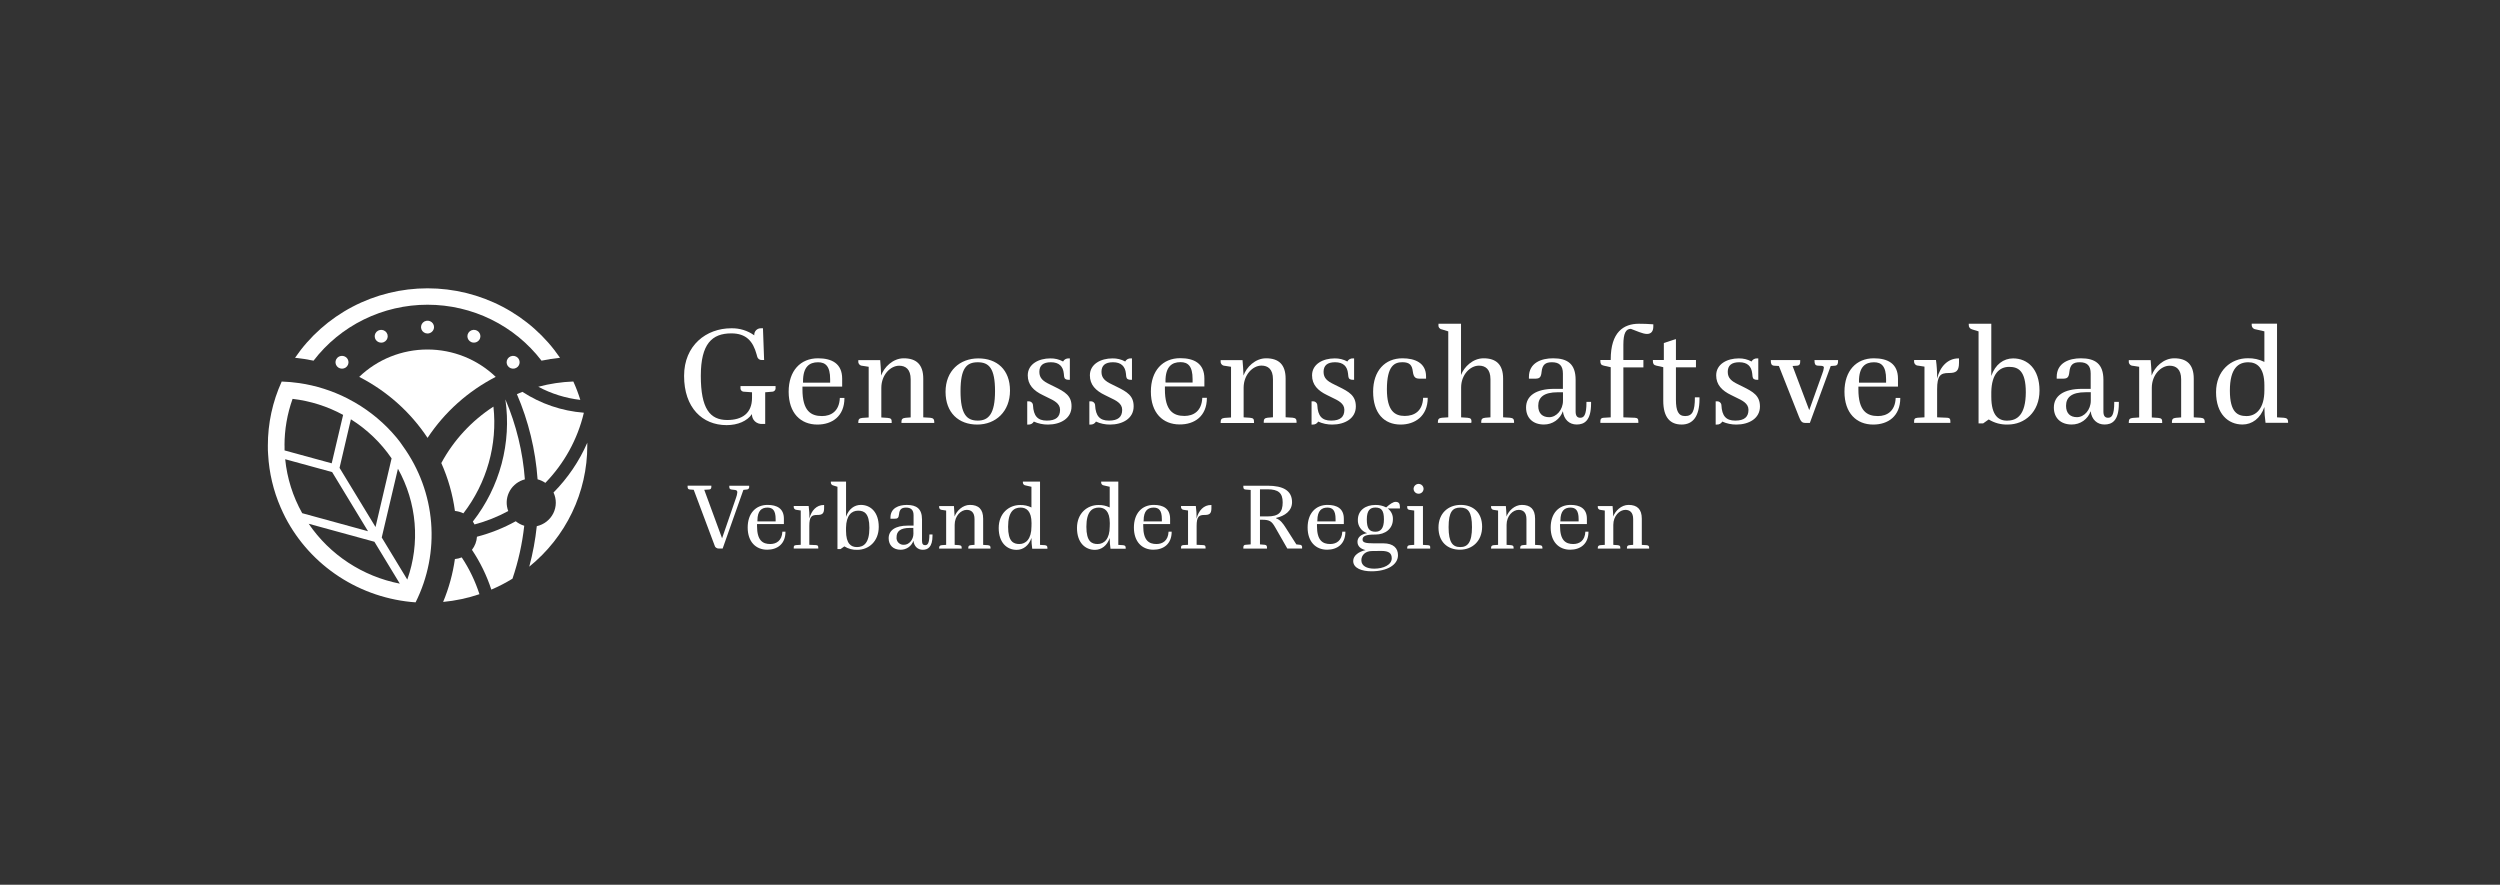 <?xml version="1.0" encoding="UTF-8"?> <svg xmlns="http://www.w3.org/2000/svg" width="308" height="109" viewBox="0 0 308 109" fill="none"><rect x="0" y="0" width="308" height="109" fill="#333333" stroke="none"/><path d="M92.297 59.985V59.842H89.851V59.985C89.851 60.185 89.909 60.316 90.258 60.328C90.81 60.352 90.835 60.483 90.835 60.671C90.814 60.885 90.765 61.095 90.69 61.297L88.959 66.318L86.763 60.343L87.352 60.307C87.556 60.307 87.639 60.176 87.639 59.976V59.833H84.712V59.976C84.712 60.176 84.782 60.295 84.998 60.307L85.467 60.343L88.022 67.156C88.046 67.285 88.119 67.401 88.226 67.479C88.333 67.558 88.466 67.594 88.598 67.582H89.03L91.585 60.355L92.004 60.307C92.046 60.308 92.087 60.3 92.125 60.283C92.164 60.267 92.198 60.243 92.225 60.212C92.253 60.181 92.274 60.145 92.287 60.106C92.299 60.067 92.302 60.026 92.297 59.985Z" fill="white"></path><path d="M94.898 67.023C93.972 67.023 93.266 66.598 93.266 64.803V64.567H96.576V63.905C96.576 62.642 95.712 62.204 94.561 62.204C93.109 62.204 92.115 63.243 92.115 64.992C92.115 66.74 93.112 67.724 94.515 67.724C95.749 67.724 96.77 67.038 96.77 65.505H96.388C96.338 66.622 95.629 67.023 94.898 67.023ZM93.315 64.129C93.315 62.915 93.843 62.535 94.549 62.535C95.185 62.535 95.558 62.866 95.558 63.953V64.236H93.315V64.129Z" fill="white"></path><path d="M99.722 63.889C99.729 63.372 99.697 62.854 99.627 62.341H97.788V62.435C97.778 62.525 97.805 62.615 97.863 62.685C97.92 62.755 98.004 62.8 98.095 62.81C98.105 62.811 98.115 62.811 98.124 62.812L98.652 62.894V67.12L98.075 67.156C97.81 67.181 97.788 67.287 97.788 67.487V67.581H100.811V67.487C100.811 67.287 100.787 67.168 100.525 67.156L99.707 67.12V64.8C99.707 63.643 99.994 63.443 100.666 63.443C101.265 63.443 101.53 63.313 101.53 62.593V62.217H101.49C100.62 62.204 99.948 62.891 99.722 63.889Z" fill="white"></path><path d="M106.056 62.204C105.251 62.204 104.557 62.712 104.233 63.668V59.335H102.36V59.429C102.354 59.516 102.379 59.601 102.432 59.67C102.485 59.74 102.561 59.788 102.647 59.806L103.175 59.97V67.645H103.557L104.026 67.314C104.501 67.612 105.058 67.76 105.621 67.739C107.012 67.739 108.262 66.713 108.262 64.906C108.262 63.1 107.256 62.204 106.056 62.204ZM105.575 67.399C104.856 67.399 104.23 67.011 104.23 65.392V65.016C104.254 63.498 104.914 62.915 105.717 62.915C106.46 62.915 107.108 63.218 107.108 65.04C107.114 66.926 106.392 67.399 105.578 67.399H105.575Z" fill="white"></path><path d="M113.974 67.165C113.734 67.165 113.592 67.023 113.592 66.646V64.002C113.592 62.678 112.919 62.207 111.719 62.207C110.735 62.207 109.705 62.584 109.705 63.765V63.907H110.186C110.569 63.907 110.714 63.838 110.763 63.34C110.822 62.733 111.099 62.535 111.627 62.535C112.244 62.535 112.552 62.839 112.552 63.479V64.755H111.834C110.31 64.755 109.483 65.335 109.483 66.312C109.483 67.187 110.06 67.73 110.97 67.73C111.315 67.729 111.652 67.621 111.932 67.423C112.213 67.224 112.423 66.944 112.534 66.622C112.617 67.317 113.074 67.733 113.685 67.733C114.295 67.733 114.885 67.429 114.885 65.984V65.842H114.502C114.502 67.01 114.249 67.165 113.974 67.165ZM112.534 65.747C112.534 66.491 111.994 67.117 111.383 67.117C111.256 67.128 111.128 67.111 111.008 67.067C110.888 67.023 110.78 66.953 110.691 66.863C110.602 66.772 110.535 66.663 110.495 66.544C110.454 66.424 110.442 66.297 110.458 66.172C110.458 65.477 110.902 65.04 112.09 65.04H112.522L112.534 65.747Z" fill="white"></path><path d="M121.702 67.165L121.125 67.129V63.905C121.125 62.724 120.548 62.204 119.493 62.204C118.593 62.204 117.849 62.948 117.609 63.634C117.584 63.161 117.559 62.678 117.525 62.347H115.702V62.441C115.692 62.531 115.719 62.621 115.776 62.691C115.834 62.761 115.917 62.806 116.008 62.816C116.018 62.817 116.028 62.818 116.038 62.818L116.566 62.9V67.126L116.038 67.162C115.785 67.187 115.702 67.293 115.702 67.493V67.588H118.478V67.493C118.478 67.293 118.442 67.19 118.142 67.162L117.615 67.126V64.658C117.615 63.559 118.383 62.815 119.102 62.815C119.641 62.815 120.061 63.118 120.061 63.947V67.123L119.629 67.159C119.364 67.184 119.293 67.29 119.293 67.49V67.585H122.029V67.49C122.035 67.293 121.964 67.187 121.702 67.165Z" fill="white"></path><path d="M128.708 67.165L128.131 67.129V59.335H126.018V59.429C126.014 59.523 126.046 59.614 126.109 59.684C126.172 59.755 126.259 59.798 126.354 59.806L127.073 59.97V62.52C126.642 62.307 126.164 62.203 125.682 62.217C124.29 62.217 123.041 63.243 123.041 65.049C123.041 66.856 124.05 67.742 125.25 67.742C126.043 67.742 126.749 67.235 127.073 66.279C127.074 66.722 127.106 67.164 127.169 67.603H129.041V67.508C129.044 67.293 128.97 67.187 128.708 67.165ZM127.076 64.873C127.076 66.409 126.379 67.023 125.589 67.023C124.846 67.023 124.198 66.719 124.198 64.897C124.198 63.009 124.917 62.535 125.74 62.535C126.437 62.535 127.085 62.936 127.085 64.46L127.076 64.873Z" fill="white"></path><path d="M138.352 67.165L137.775 67.129V59.335H135.662V59.429C135.657 59.523 135.69 59.614 135.752 59.684C135.815 59.755 135.903 59.798 135.998 59.806L136.716 59.97V62.52C136.286 62.307 135.807 62.203 135.326 62.217C133.934 62.217 132.685 63.243 132.685 65.049C132.685 66.856 133.693 67.742 134.893 67.742C135.686 67.742 136.393 67.235 136.716 66.279C136.717 66.722 136.749 67.164 136.813 67.603H138.685V67.508C138.688 67.293 138.617 67.187 138.352 67.165ZM136.719 64.873C136.719 66.409 136.022 67.023 135.232 67.023C134.489 67.023 133.842 66.719 133.842 64.897C133.842 63.009 134.56 62.535 135.384 62.535C136.081 62.535 136.729 62.936 136.729 64.46L136.719 64.873Z" fill="white"></path><path d="M142.479 67.023C141.553 67.023 140.847 66.598 140.847 64.803V64.567H144.157V63.905C144.157 62.642 143.294 62.204 142.143 62.204C140.689 62.204 139.697 63.243 139.697 64.992C139.697 66.74 140.692 67.724 142.097 67.724C143.33 67.724 144.351 67.038 144.351 65.505H143.966C143.92 66.622 143.222 67.023 142.479 67.023ZM140.897 64.129C140.897 62.915 141.424 62.535 142.13 62.535C142.766 62.535 143.14 62.866 143.14 63.953V64.236H140.884L140.897 64.129Z" fill="white"></path><path d="M147.421 63.889C147.427 63.372 147.395 62.854 147.325 62.341H145.502V62.435C145.492 62.525 145.519 62.615 145.577 62.685C145.634 62.755 145.717 62.8 145.809 62.81C145.818 62.811 145.828 62.811 145.838 62.812L146.366 62.894V67.12L145.789 67.156C145.524 67.181 145.502 67.287 145.502 67.487V67.581H148.525V67.487C148.525 67.287 148.5 67.168 148.238 67.156L147.424 67.12V64.8C147.424 63.643 147.711 63.443 148.383 63.443C148.985 63.443 149.247 63.313 149.247 62.593V62.217H149.198C148.321 62.204 147.661 62.891 147.421 63.889Z" fill="white"></path><path d="M160.14 67.117L159.708 67.068L158.413 65.037C158.064 64.481 157.739 64.044 157.213 63.856V63.807C158.28 63.571 159.18 62.945 159.18 61.87C159.18 60.44 158.088 59.839 156.157 59.839H153.18V59.982C153.18 60.182 153.239 60.301 153.467 60.313L154.085 60.361V67.068L153.467 67.117C153.251 67.117 153.18 67.247 153.18 67.448V67.59H156.092V67.448C156.092 67.247 156.034 67.144 155.805 67.117L155.228 67.068V64.032H155.475C156.401 64.032 156.675 64.208 157.107 64.976L158.594 67.575H160.417V67.433C160.425 67.393 160.424 67.352 160.414 67.313C160.404 67.274 160.384 67.238 160.357 67.208C160.331 67.177 160.297 67.153 160.259 67.137C160.222 67.122 160.181 67.115 160.14 67.117ZM156.154 63.622H155.228V60.282H156.154C157.487 60.282 158.026 60.732 158.026 61.889C158.026 63.124 157.536 63.622 156.154 63.622Z" fill="white"></path><path d="M163.882 67.023C162.956 67.023 162.25 66.598 162.25 64.803V64.567H165.56V63.905C165.56 62.642 164.696 62.204 163.546 62.204C162.092 62.204 161.099 63.243 161.099 64.992C161.099 66.74 162.096 67.724 163.499 67.724C164.733 67.724 165.754 67.038 165.754 65.505H165.371C165.322 66.622 164.626 67.023 163.882 67.023ZM162.299 64.129C162.299 62.915 162.827 62.535 163.533 62.535C164.169 62.535 164.542 62.866 164.542 63.953V64.236H162.287L162.299 64.129Z" fill="white"></path><path d="M171.942 61.828C171.634 61.828 171.245 62.089 170.78 62.514C170.369 62.303 169.91 62.199 169.447 62.21C168.234 62.21 167.288 62.872 167.288 64.053C167.273 64.41 167.376 64.762 167.583 65.056C167.788 65.349 168.085 65.57 168.429 65.684C167.673 65.826 167.241 66.203 167.241 66.746C167.241 67.29 167.614 67.621 168.237 67.773C167.411 67.961 166.714 68.435 166.714 69.109C166.714 70.019 167.806 70.384 168.968 70.384C170.9 70.384 172.232 69.591 172.232 68.401C172.232 67.563 171.705 66.938 170.409 66.938H169.209C168.213 66.938 167.865 66.832 167.865 66.464C167.865 66.039 168.309 65.857 169.352 65.857H169.447C170.659 65.857 171.606 65.149 171.606 63.968C171.617 63.714 171.565 63.46 171.454 63.23C171.343 62.999 171.178 62.798 170.97 62.645H172.47V62.456C172.47 62.053 172.34 61.828 171.942 61.828ZM170.165 67.873C171.137 67.873 171.462 68.176 171.462 68.784C171.462 69.585 170.452 70.059 169.302 70.059C168.401 70.059 167.719 69.728 167.719 69.02C167.719 68.359 168.259 67.888 169.015 67.888L170.165 67.873ZM169.447 65.511C168.703 65.511 168.392 65.11 168.392 63.993C168.392 62.875 168.799 62.529 169.447 62.529C170.19 62.529 170.501 62.884 170.501 63.993C170.501 65.101 170.095 65.511 169.447 65.511Z" fill="white"></path><path d="M174.152 60.222C174.152 60.342 174.188 60.459 174.256 60.559C174.324 60.659 174.42 60.737 174.532 60.783C174.645 60.829 174.769 60.841 174.889 60.817C175.009 60.794 175.119 60.736 175.204 60.651C175.291 60.566 175.35 60.458 175.373 60.34C175.398 60.222 175.385 60.1 175.339 59.989C175.292 59.878 175.213 59.784 175.111 59.717C175.01 59.65 174.891 59.614 174.769 59.614C174.607 59.619 174.452 59.684 174.337 59.797C174.222 59.91 174.157 60.062 174.152 60.222Z" fill="white"></path><path d="M175.925 67.165L175.308 67.129V62.347H173.367V62.441C173.367 62.642 173.405 62.784 173.654 62.818L174.231 62.9V67.126L173.704 67.162C173.451 67.186 173.367 67.293 173.367 67.493V67.587H176.2V67.493C176.215 67.293 176.191 67.177 175.925 67.165Z" fill="white"></path><path d="M179.957 62.204C178.415 62.204 177.221 63.243 177.221 64.992C177.221 66.74 178.312 67.724 179.861 67.724C181.41 67.724 182.597 66.637 182.597 64.891C182.597 63.146 181.505 62.204 179.957 62.204ZM179.907 67.399C178.982 67.399 178.467 66.856 178.467 64.943C178.467 63.03 178.97 62.535 179.907 62.535C180.845 62.535 181.348 63.03 181.348 64.943C181.348 66.856 180.796 67.399 179.91 67.399H179.907Z" fill="white"></path><path d="M189.699 67.165L189.122 67.129V63.905C189.122 62.724 188.545 62.204 187.491 62.204C186.589 62.204 185.846 62.948 185.606 63.634C185.581 63.161 185.557 62.678 185.522 62.347H183.699V62.441C183.689 62.531 183.716 62.621 183.774 62.691C183.831 62.761 183.914 62.806 184.006 62.816C184.016 62.817 184.025 62.818 184.035 62.818L184.563 62.9V67.126L184.035 67.162C183.783 67.187 183.699 67.293 183.699 67.493V67.588H186.475V67.493C186.475 67.293 186.438 67.19 186.139 67.162L185.612 67.126V64.658C185.612 63.559 186.38 62.815 187.098 62.815C187.638 62.815 188.058 63.118 188.058 63.947V67.123L187.626 67.159C187.361 67.184 187.29 67.29 187.29 67.49V67.585H190.026V67.49C190.026 67.293 189.964 67.187 189.699 67.165Z" fill="white"></path><path d="M193.827 67.023C192.901 67.023 192.195 66.598 192.195 64.803V64.567H195.505V63.905C195.505 62.642 194.641 62.204 193.49 62.204C192.038 62.204 191.044 63.243 191.044 64.992C191.044 66.74 192.041 67.724 193.444 67.724C194.679 67.724 195.7 67.038 195.7 65.505H195.316C195.27 66.622 194.57 67.023 193.827 67.023ZM192.244 64.129C192.244 62.915 192.772 62.535 193.478 62.535C194.113 62.535 194.487 62.866 194.487 63.953V64.236H192.231L192.244 64.129Z" fill="white"></path><path d="M202.847 67.165L202.27 67.129V63.905C202.27 62.724 201.694 62.204 200.638 62.204C199.737 62.204 198.994 62.948 198.753 63.634C198.729 63.161 198.704 62.678 198.67 62.347H196.847V62.441C196.837 62.531 196.863 62.621 196.921 62.691C196.978 62.761 197.062 62.806 197.153 62.816C197.163 62.817 197.173 62.818 197.183 62.818L197.71 62.9V67.126L197.183 67.162C196.93 67.187 196.847 67.293 196.847 67.493V67.588H199.623V67.493C199.623 67.293 199.586 67.19 199.287 67.162L198.759 67.126V64.658C198.759 63.559 199.528 62.815 200.246 62.815C200.786 62.815 201.206 63.118 201.206 63.947V67.123L200.774 67.159C200.508 67.184 200.438 67.29 200.438 67.49V67.585H203.174V67.49C203.183 67.293 203.113 67.187 202.847 67.165Z" fill="white"></path><path d="M89.521 52.376C90.903 52.376 92.057 51.869 92.64 51.016C92.633 51.181 92.661 51.345 92.724 51.499C92.786 51.652 92.88 51.791 93.001 51.906C93.122 52.02 93.266 52.108 93.424 52.164C93.581 52.221 93.749 52.243 93.917 52.23H94.272V48.329L95.123 48.259C95.185 48.259 95.246 48.245 95.303 48.22C95.359 48.194 95.409 48.157 95.45 48.111C95.49 48.064 95.52 48.01 95.537 47.951C95.554 47.892 95.558 47.831 95.549 47.77V47.561H91.23V47.77C91.221 47.831 91.225 47.892 91.242 47.951C91.259 48.01 91.288 48.064 91.329 48.111C91.369 48.157 91.419 48.194 91.476 48.22C91.532 48.245 91.594 48.259 91.656 48.259L92.649 48.329V49.012C92.649 50.931 91.415 51.745 89.601 51.745C87.442 51.745 86.34 50.315 86.34 46.304C86.34 42.357 87.722 41.072 90.098 41.072C91.924 41.072 92.772 42.032 93.216 43.671L93.287 43.933C93.315 44.058 93.388 44.169 93.492 44.246C93.596 44.323 93.725 44.36 93.855 44.352H94.139L93.997 40.444H93.778C93.662 40.437 93.545 40.456 93.436 40.497C93.328 40.539 93.229 40.604 93.148 40.687C93.067 40.77 93.006 40.869 92.968 40.977C92.929 41.086 92.915 41.201 92.927 41.315C92.105 40.726 91.108 40.42 90.091 40.444C87.025 40.444 84.28 42.536 84.28 46.304C84.273 50.227 86.525 52.376 89.521 52.376Z" fill="white"></path><path d="M100.704 52.306C102.511 52.306 104.035 51.295 104.035 49.027H103.468C103.397 50.685 102.369 51.259 101.271 51.259C99.908 51.259 98.862 50.63 98.862 47.98V47.631H103.755V46.653C103.755 44.786 102.477 44.142 100.778 44.142C98.618 44.142 97.162 45.678 97.162 48.259C97.171 50.892 98.627 52.306 100.704 52.306ZM98.933 46.987C98.933 45.19 99.713 44.631 100.784 44.631C101.709 44.631 102.274 45.12 102.274 46.723V47.142H98.93L98.933 46.987Z" fill="white"></path><path d="M114.598 51.468L113.746 51.417V46.653C113.746 44.91 112.895 44.142 111.337 44.142C110.007 44.142 108.909 45.241 108.561 46.267C108.527 45.569 108.49 44.856 108.437 44.367H105.744V44.507C105.729 44.638 105.767 44.771 105.851 44.875C105.935 44.979 106.057 45.047 106.191 45.062C106.208 45.064 106.224 45.065 106.241 45.065L107.021 45.187V51.432L106.241 51.484C105.868 51.52 105.744 51.675 105.744 51.972V52.112H109.856V51.972C109.856 51.669 109.804 51.52 109.36 51.484L108.579 51.432V47.788C108.579 46.167 109.714 45.056 110.776 45.056C111.575 45.056 112.195 45.493 112.195 46.732V51.423L111.556 51.474C111.167 51.511 111.059 51.666 111.059 51.963V52.103H115.101V51.963C115.091 51.66 114.986 51.502 114.598 51.468Z" fill="white"></path><path d="M120.391 52.306C122.677 52.306 124.432 50.7 124.432 48.12C124.432 45.539 122.819 44.154 120.533 44.154C118.247 44.154 116.492 45.691 116.492 48.271C116.492 50.852 118.105 52.306 120.391 52.306ZM120.462 44.631C121.844 44.631 122.588 45.363 122.588 48.189C122.588 51.016 121.773 51.818 120.462 51.818C119.08 51.818 118.337 51.016 118.337 48.189C118.337 45.363 119.074 44.631 120.462 44.631Z" fill="white"></path><path d="M129.893 47.631L129.325 47.351C128.526 46.969 128.048 46.602 128.048 45.815C128.048 45.029 128.508 44.628 129.467 44.628C130.476 44.628 130.972 45.135 131.062 46.025L131.096 46.374C131.133 46.678 131.309 46.793 131.664 46.793H131.805V44.154H131.664C131.523 44.146 131.383 44.178 131.261 44.245C131.138 44.313 131.038 44.414 130.972 44.537C130.491 44.273 129.947 44.141 129.396 44.154C127.995 44.154 126.62 44.834 126.62 46.246C126.62 47.397 127.329 48.129 128.471 48.675L129.038 48.955C129.837 49.337 130.599 49.686 130.599 50.491C130.599 51.362 130.102 51.818 128.967 51.818C127.832 51.818 127.335 51.241 127.264 49.935C127.263 49.869 127.248 49.804 127.221 49.743C127.193 49.683 127.154 49.628 127.106 49.583C127.057 49.537 127 49.501 126.937 49.477C126.874 49.453 126.807 49.442 126.74 49.444C126.726 49.444 126.711 49.445 126.697 49.447H126.555V52.307H126.697C126.833 52.314 126.968 52.283 127.087 52.218C127.206 52.153 127.304 52.056 127.369 51.939C127.914 52.186 128.507 52.311 129.106 52.307C130.648 52.307 132.012 51.557 132.012 50.075C132.03 48.748 131.204 48.275 129.893 47.631Z" fill="white"></path><path d="M137.546 47.631L136.978 47.351C136.179 46.969 135.702 46.602 135.702 45.815C135.702 45.029 136.161 44.628 137.12 44.628C138.129 44.628 138.625 45.135 138.715 46.025L138.749 46.374C138.786 46.678 138.962 46.793 139.316 46.793H139.459V44.154H139.316C139.177 44.146 139.036 44.178 138.914 44.245C138.791 44.313 138.691 44.414 138.625 44.537C138.145 44.273 137.6 44.141 137.049 44.154C135.649 44.154 134.273 44.834 134.273 46.246C134.273 47.397 134.982 48.129 136.124 48.675L136.691 48.955C137.49 49.337 138.252 49.686 138.252 50.491C138.252 51.362 137.756 51.818 136.621 51.818C135.485 51.818 134.988 51.241 134.917 49.935C134.916 49.869 134.901 49.804 134.874 49.743C134.847 49.683 134.807 49.628 134.759 49.583C134.71 49.537 134.653 49.501 134.59 49.477C134.527 49.453 134.46 49.442 134.394 49.444C134.379 49.444 134.364 49.445 134.35 49.447H134.208V52.307H134.35C134.486 52.314 134.622 52.283 134.741 52.218C134.859 52.153 134.957 52.056 135.023 51.939C135.567 52.186 136.16 52.311 136.759 52.307C138.302 52.307 139.665 51.557 139.665 50.075C139.675 48.748 138.857 48.275 137.546 47.631Z" fill="white"></path><path d="M148.689 49.012H148.121C148.05 50.67 147.023 51.244 145.924 51.244C144.561 51.244 143.516 50.615 143.516 47.965V47.615H148.38V46.638C148.38 44.771 147.103 44.127 145.404 44.127C143.243 44.127 141.788 45.663 141.788 48.244C141.788 50.876 143.259 52.291 145.332 52.291C147.146 52.306 148.689 51.292 148.689 49.012ZM143.586 46.972C143.586 45.174 144.367 44.616 145.437 44.616C146.363 44.616 146.927 45.105 146.927 46.708V47.127H143.595L143.586 46.972Z" fill="white"></path><path d="M154.491 51.957C154.491 51.654 154.439 51.505 153.995 51.468L153.215 51.417V47.773C153.215 46.152 154.35 45.041 155.41 45.041C156.206 45.041 156.829 45.478 156.829 46.717V51.408L156.191 51.459C155.802 51.496 155.694 51.651 155.694 51.948V52.088H159.735V51.948C159.735 51.644 159.631 51.496 159.239 51.459L158.388 51.408V46.653C158.388 44.91 157.536 44.142 155.978 44.142C154.648 44.142 153.551 45.241 153.202 46.267C153.167 45.569 153.131 44.856 153.078 44.367H150.385V44.507C150.37 44.638 150.408 44.771 150.492 44.875C150.576 44.979 150.698 45.047 150.832 45.062C150.849 45.064 150.865 45.065 150.882 45.065L151.663 45.187V51.432L150.882 51.484C150.509 51.52 150.385 51.675 150.385 51.972V52.112H154.497L154.491 51.957Z" fill="white"></path><path d="M164.909 47.631L164.342 47.351C163.546 46.969 163.064 46.602 163.064 45.815C163.064 45.029 163.524 44.628 164.483 44.628C165.495 44.628 165.989 45.135 166.078 46.025L166.115 46.374C166.149 46.678 166.328 46.793 166.682 46.793H166.825V44.154H166.682C166.542 44.146 166.402 44.178 166.28 44.245C166.158 44.313 166.057 44.414 165.992 44.537C165.512 44.274 164.971 44.142 164.421 44.154C163.021 44.154 161.645 44.834 161.645 46.246C161.645 47.397 162.354 48.129 163.496 48.675L164.063 48.955C164.859 49.337 165.625 49.686 165.625 50.491C165.625 51.362 165.128 51.818 163.993 51.818C162.858 51.818 162.361 51.241 162.293 49.935C162.292 49.869 162.277 49.804 162.249 49.743C162.222 49.683 162.183 49.628 162.134 49.583C162.085 49.537 162.028 49.501 161.965 49.477C161.902 49.453 161.835 49.442 161.769 49.444C161.754 49.444 161.74 49.445 161.725 49.447H161.584V52.307H161.725C161.861 52.314 161.997 52.283 162.116 52.218C162.235 52.153 162.333 52.056 162.398 51.939C162.942 52.186 163.536 52.311 164.134 52.307C165.677 52.307 167.04 51.557 167.04 50.075C167.037 48.748 166.224 48.275 164.909 47.631Z" fill="white"></path><path d="M175.897 49.012H175.33C175.259 50.67 174.231 51.244 173.063 51.244C171.828 51.244 170.866 50.615 170.866 47.965C170.866 45.035 171.822 44.625 172.779 44.625C173.683 44.625 173.966 45.007 174.055 45.742C174.16 46.562 174.429 46.653 174.981 46.653H175.69V46.374C175.69 44.698 174.309 44.142 172.784 44.142C170.625 44.142 169.169 45.678 169.169 48.259C169.169 50.892 170.499 52.306 172.562 52.306C174.293 52.306 175.897 51.292 175.897 49.012Z" fill="white"></path><path d="M181.286 51.957C181.286 51.654 181.234 51.505 180.79 51.468L180.01 51.417V47.734C180.01 46.164 181.126 45.047 182.206 45.047C183.005 45.047 183.625 45.484 183.625 46.723V51.414L182.987 51.465C182.597 51.502 182.489 51.657 182.489 51.954V52.094H186.531V51.954C186.531 51.651 186.426 51.502 186.034 51.465L185.183 51.414V46.653C185.183 44.91 184.331 44.142 182.773 44.142C181.462 44.142 180.379 45.19 179.997 46.201V39.886H177.221V40.025C177.211 40.088 177.213 40.153 177.228 40.215C177.243 40.277 177.271 40.335 177.308 40.387C177.347 40.438 177.395 40.482 177.45 40.516C177.505 40.549 177.567 40.572 177.631 40.581L177.646 40.584L178.427 40.827V51.414L177.646 51.465C177.273 51.502 177.15 51.657 177.15 51.954V52.094H181.262L181.286 51.957Z" fill="white"></path><path d="M194.684 51.468C194.33 51.468 194.116 51.259 194.116 50.7V46.793C194.116 44.84 193.123 44.142 191.34 44.142C189.888 44.142 188.363 44.701 188.363 46.444V46.653H189.073C189.641 46.653 189.853 46.55 189.924 45.815C190.013 44.904 190.421 44.628 191.202 44.628C192.127 44.628 192.55 45.065 192.55 46.025V47.907H191.486C189.233 47.907 188.011 48.763 188.011 50.208C188.011 51.499 188.864 52.3 190.208 52.3C190.724 52.304 191.227 52.148 191.648 51.854C192.067 51.559 192.382 51.142 192.546 50.661C192.67 51.69 193.342 52.3 194.249 52.3C195.156 52.3 196.02 51.863 196.02 49.719V49.51H195.452C195.465 51.241 195.091 51.468 194.684 51.468ZM192.559 49.376C192.559 50.475 191.763 51.399 190.859 51.399C190.045 51.399 189.511 50.946 189.511 50.002C189.511 48.973 190.168 48.326 191.92 48.326H192.559V49.376Z" fill="white"></path><path d="M203.688 39.955C203.032 39.904 202.455 39.886 201.915 39.886C200.018 39.886 198.441 40.915 198.441 44.282V44.352H197.165V44.491C197.165 44.795 197.236 44.98 197.59 45.05L198.441 45.241V51.417L197.59 51.468C197.217 51.487 197.165 51.66 197.165 51.957V52.097H201.844V51.957C201.844 51.654 201.792 51.487 201.418 51.468L199.999 51.417V45.26H202.467V44.349H199.999V42.466C199.999 41.054 200.308 40.514 200.925 40.514C201.564 40.742 202.377 41.142 202.908 41.142C203.439 41.142 203.688 40.793 203.688 40.232V39.955Z" fill="white"></path><path d="M207.61 51.259C206.777 51.259 206.475 50.63 206.475 49.237V45.259H208.942V44.349H206.475V41.768L204.985 42.257V44.349H203.636V44.488C203.636 44.792 203.726 44.977 204.062 45.047L204.914 45.238V49.373C204.914 51.432 205.765 52.303 207.181 52.303C208.53 52.303 209.378 51.344 209.378 49.164V48.955H208.81C208.81 50.649 208.508 51.259 207.61 51.259Z" fill="white"></path><path d="M214.705 47.631L214.137 47.351C213.341 46.969 212.86 46.602 212.86 45.815C212.86 45.029 213.319 44.628 214.28 44.628C215.288 44.628 215.784 45.135 215.874 46.025L215.911 46.374C215.945 46.678 216.124 46.793 216.479 46.793H216.621V44.154H216.479C216.339 44.146 216.199 44.178 216.076 44.245C215.953 44.313 215.853 44.414 215.788 44.537C215.307 44.273 214.762 44.141 214.212 44.154C212.81 44.154 211.434 44.834 211.434 46.246C211.434 47.397 212.144 48.129 213.286 48.675L213.853 48.955C214.649 49.337 215.412 49.686 215.412 50.491C215.412 51.362 214.914 51.818 213.779 51.818C212.644 51.818 212.148 51.241 212.079 49.935C212.078 49.869 212.063 49.804 212.036 49.743C212.008 49.683 211.97 49.628 211.921 49.583C211.872 49.537 211.815 49.501 211.752 49.477C211.689 49.453 211.622 49.442 211.555 49.444C211.541 49.444 211.527 49.445 211.512 49.447H211.371V52.307H211.512C211.648 52.314 211.783 52.283 211.902 52.218C212.021 52.153 212.119 52.056 212.184 51.939C212.729 52.186 213.322 52.311 213.921 52.307C215.464 52.307 216.827 51.557 216.827 50.075C216.821 48.748 216.003 48.275 214.705 47.631Z" fill="white"></path><path d="M223.552 44.491C223.552 44.795 223.605 45.032 223.979 45.05L224.367 45.068C224.613 45.086 224.703 45.156 224.703 45.296C224.671 45.547 224.607 45.793 224.508 46.028L222.898 50.53L220.844 45.089L221.359 45.056C221.748 45.038 221.785 44.795 221.785 44.497V44.358H218.167V44.497C218.167 44.801 218.237 45.038 218.592 45.056L219.159 45.089L221.628 51.335C221.84 51.857 221.964 52.103 222.408 52.103H222.975L225.545 45.092L226.024 45.059C226.396 45.041 226.449 44.798 226.449 44.5V44.361H223.543L223.552 44.491Z" fill="white"></path><path d="M231.363 51.259C230 51.259 228.954 50.63 228.954 47.98V47.631H233.831V46.653C233.831 44.786 232.554 44.142 230.854 44.142C228.695 44.142 227.238 45.678 227.238 48.259C227.238 50.892 228.711 52.306 230.783 52.306C232.592 52.306 234.115 51.295 234.115 49.027H233.548C233.48 50.682 232.452 51.259 231.363 51.259ZM229.025 46.987C229.025 45.19 229.805 44.631 230.876 44.631C231.801 44.631 232.366 45.12 232.366 46.723V47.142H229.034L229.025 46.987Z" fill="white"></path><path d="M238.653 46.635C238.662 45.87 238.615 45.106 238.511 44.349H235.818V44.488C235.81 44.554 235.816 44.62 235.834 44.683C235.852 44.746 235.883 44.805 235.924 44.857C235.966 44.909 236.017 44.952 236.075 44.984C236.134 45.016 236.198 45.036 236.265 45.044C236.282 45.045 236.298 45.047 236.314 45.047L237.095 45.168V51.414L236.244 51.465C235.855 51.502 235.818 51.657 235.818 51.954V52.094H240.285V51.954C240.285 51.651 240.251 51.484 239.859 51.465L238.653 51.414V47.962C238.653 46.252 239.079 45.955 240.072 45.955C240.957 45.955 241.349 45.763 241.349 44.698V44.154H241.278C239.983 44.154 239.008 45.153 238.653 46.635Z" fill="white"></path><path d="M248.022 44.154C246.834 44.154 245.807 44.904 245.328 46.316V39.886H242.552V40.025C242.543 40.153 242.58 40.28 242.659 40.383C242.737 40.486 242.851 40.557 242.978 40.584L243.759 40.827V52.164H244.32L245.011 51.675C245.713 52.114 246.536 52.334 247.367 52.303C249.422 52.303 251.267 50.785 251.267 48.117C251.267 45.448 249.783 44.154 248.022 44.154ZM247.312 51.83C246.248 51.83 245.328 51.253 245.328 48.864V48.305C245.366 46.055 246.337 45.199 247.525 45.199C248.623 45.199 249.58 45.636 249.58 48.338C249.564 51.119 248.506 51.818 247.303 51.818L247.312 51.83Z" fill="white"></path><path d="M259.707 51.468C259.352 51.468 259.14 51.259 259.14 50.7V46.793C259.14 44.84 258.146 44.142 256.364 44.142C254.91 44.142 253.386 44.701 253.386 46.444V46.653H254.095C254.663 46.653 254.877 46.55 254.947 45.815C255.037 44.904 255.444 44.628 256.224 44.628C257.15 44.628 257.572 45.065 257.572 46.025V47.907H256.508C254.256 47.907 253.035 48.763 253.035 50.208C253.035 51.499 253.886 52.3 255.231 52.3C255.746 52.304 256.251 52.148 256.67 51.854C257.09 51.559 257.405 51.142 257.569 50.661C257.692 51.69 258.365 52.3 259.272 52.3C260.179 52.3 261.042 51.863 261.042 49.719V49.51H260.475C260.487 51.241 260.118 51.468 259.707 51.468ZM257.585 49.373C257.585 50.472 256.789 51.395 255.885 51.395C255.07 51.395 254.537 50.943 254.537 49.999C254.537 48.97 255.194 48.323 256.946 48.323H257.585V49.373Z" fill="white"></path><path d="M271.121 51.468L270.27 51.417V46.653C270.27 44.91 269.419 44.142 267.861 44.142C266.531 44.142 265.433 45.241 265.084 46.267C265.05 45.569 265.013 44.856 264.961 44.367H262.268V44.507C262.252 44.638 262.291 44.771 262.374 44.875C262.458 44.979 262.581 45.047 262.714 45.062C262.731 45.064 262.748 45.065 262.764 45.065L263.545 45.187V51.432L262.764 51.484C262.391 51.52 262.268 51.675 262.268 51.972V52.112H266.38V51.972C266.38 51.669 266.327 51.52 265.883 51.484L265.102 51.432V47.788C265.102 46.167 266.237 45.056 267.299 45.056C268.095 45.056 268.718 45.493 268.718 46.732V51.423L268.079 51.474C267.691 51.511 267.583 51.666 267.583 51.963V52.103H271.624V51.963C271.618 51.66 271.51 51.502 271.121 51.468Z" fill="white"></path><path d="M281.382 51.468L280.53 51.417V39.879H277.411V40.019C277.404 40.157 277.453 40.293 277.545 40.397C277.637 40.501 277.768 40.566 277.908 40.578L278.972 40.821V44.589C278.336 44.272 277.629 44.117 276.918 44.136C274.863 44.136 273.018 45.654 273.018 48.323C273.018 50.992 274.508 52.3 276.279 52.3C277.448 52.3 278.494 51.55 278.972 50.139C278.973 50.792 279.021 51.444 279.114 52.091H281.891V51.951C281.878 51.66 281.773 51.502 281.382 51.468ZM278.972 48.083C278.972 50.351 277.945 51.259 276.775 51.259C275.678 51.259 274.721 50.822 274.721 48.12C274.721 45.329 275.786 44.631 276.989 44.631C278.016 44.631 278.972 45.238 278.972 47.473V48.083Z" fill="white"></path><path d="M48.853 53.91C47.414 52.181 45.675 50.716 43.717 49.583C43.404 49.403 43.087 49.23 42.764 49.064C40.92 48.132 38.934 47.502 36.884 47.2C36.162 47.095 35.435 47.03 34.706 47.006C33.575 49.488 32.994 52.179 33 54.9V54.93C33 55.294 33 55.653 33.034 56.011C33.158 58.254 33.68 60.458 34.576 62.523C34.759 62.943 34.954 63.354 35.159 63.759C36.697 66.71 38.98 69.222 41.79 71.052C44.599 72.882 47.84 73.97 51.201 74.21C52.724 71.166 53.385 67.774 53.114 64.391C52.843 61.009 51.649 57.761 49.658 54.991C49.41 54.614 49.141 54.254 48.853 53.91ZM43.23 51.657C45.22 52.906 46.927 54.545 48.245 56.472L46.265 64.928L41.832 57.641L43.23 51.657ZM35.051 54.891C35.049 52.932 35.385 50.988 36.045 49.14C38.231 49.395 40.346 50.065 42.273 51.114L40.866 57.08L35.058 55.492C35.058 55.285 35.058 55.088 35.058 54.885L35.051 54.891ZM35.135 56.576L40.919 58.16L45.34 65.447L37.232 63.225C36.08 61.171 35.366 58.907 35.135 56.573V56.576ZM38.031 64.527L46.126 66.744L49.257 71.905C44.67 71.006 40.633 68.352 38.031 64.527ZM50.176 71.404L47.03 66.219L49.026 57.748C50.181 59.818 50.881 62.104 51.079 64.458C51.277 66.812 50.97 69.181 50.176 71.41V71.404Z" fill="white"></path><path d="M63.682 48.557C65.115 51.893 65.976 55.44 66.23 59.053C66.573 59.142 66.896 59.29 67.187 59.49C69.518 57.09 71.153 54.119 71.922 50.886V50.846C69.221 50.634 66.619 49.749 64.361 48.275C64.117 48.369 63.904 48.46 63.682 48.557Z" fill="white"></path><path d="M71.496 49.267C71.257 48.496 70.97 47.739 70.635 47.002C69.175 47.054 67.726 47.272 66.317 47.649C67.923 48.507 69.681 49.056 71.496 49.267Z" fill="white"></path><path d="M56.044 68.875C55.788 70.689 55.301 72.464 54.594 74.158C56.118 74.013 57.619 73.693 59.067 73.205C58.552 71.603 57.819 70.078 56.886 68.672C56.617 68.779 56.333 68.847 56.044 68.875Z" fill="white"></path><path d="M58.762 66.124C58.724 66.711 58.509 67.273 58.145 67.74C59.162 69.259 59.966 70.908 60.532 72.64C61.434 72.255 62.306 71.805 63.139 71.292C63.856 69.176 64.341 66.991 64.586 64.773C64.203 64.658 63.848 64.469 63.54 64.218C62.036 65.05 60.43 65.691 58.762 66.124Z" fill="white"></path><path d="M68.192 60.678C68.383 61.079 68.479 61.517 68.475 61.959C68.471 62.402 68.367 62.838 68.169 63.236C67.971 63.634 67.686 63.983 67.333 64.258C66.981 64.533 66.57 64.727 66.132 64.825C65.954 66.509 65.645 68.176 65.206 69.813C67.444 68 69.245 65.722 70.481 63.141C71.717 60.561 72.357 57.743 72.354 54.891V54.544C71.361 56.823 69.95 58.902 68.192 60.678Z" fill="white"></path><path d="M62.266 49.237C62.646 51.877 62.487 54.565 61.799 57.143C61.11 59.722 59.906 62.139 58.256 64.254C58.333 64.368 58.402 64.488 58.462 64.612C59.909 64.227 61.303 63.672 62.615 62.961C62.335 62.225 62.363 61.41 62.694 60.695C63.024 59.98 63.629 59.423 64.376 59.147C64.471 59.113 64.566 59.082 64.663 59.056C64.413 55.675 63.607 52.357 62.275 49.231L62.266 49.237Z" fill="white"></path><path d="M57.09 63.243C59.978 59.484 61.302 54.783 60.792 50.096C58.093 51.848 55.885 54.239 54.369 57.049C55.208 58.928 55.773 60.914 56.047 62.949C56.41 62.984 56.763 63.084 57.09 63.243Z" fill="white"></path><path d="M52.675 37.542C55.398 37.542 58.083 38.165 60.519 39.361C62.955 40.557 65.076 42.294 66.715 44.434C67.468 44.276 68.228 44.158 68.994 44.079C67.195 41.444 64.766 39.286 61.919 37.793C59.073 36.301 55.897 35.52 52.672 35.52C49.447 35.52 46.271 36.301 43.425 37.793C40.579 39.286 38.149 41.444 36.35 44.079C37.116 44.158 37.877 44.276 38.63 44.434C40.269 42.293 42.391 40.556 44.828 39.36C47.265 38.164 49.952 37.541 52.675 37.542Z" fill="white"></path><path d="M52.675 53.946C54.772 50.773 57.664 48.185 61.072 46.432C58.825 44.27 55.806 43.059 52.663 43.059C49.52 43.059 46.501 44.27 44.254 46.432C47.671 48.182 50.572 50.77 52.675 53.946Z" fill="white"></path><path d="M53.474 40.299C53.474 40.142 53.427 39.99 53.339 39.86C53.251 39.73 53.126 39.629 52.979 39.569C52.833 39.51 52.671 39.494 52.516 39.524C52.36 39.555 52.217 39.63 52.105 39.74C51.993 39.851 51.916 39.992 51.886 40.145C51.855 40.298 51.87 40.456 51.931 40.601C51.992 40.745 52.095 40.868 52.227 40.955C52.358 41.042 52.514 41.088 52.672 41.088C52.884 41.086 53.087 41.002 53.237 40.854C53.386 40.707 53.472 40.507 53.474 40.299Z" fill="white"></path><path d="M47.274 42.157C47.42 42.097 47.545 41.995 47.633 41.865C47.721 41.735 47.767 41.583 47.767 41.426C47.767 41.27 47.719 41.118 47.631 40.988C47.543 40.858 47.417 40.758 47.27 40.698C47.124 40.639 46.962 40.623 46.807 40.654C46.651 40.685 46.509 40.76 46.397 40.871C46.285 40.982 46.209 41.123 46.178 41.276C46.148 41.429 46.164 41.588 46.225 41.732C46.309 41.923 46.465 42.075 46.661 42.155C46.857 42.234 47.077 42.235 47.274 42.157Z" fill="white"></path><path d="M41.567 44.073C41.455 44.183 41.378 44.324 41.347 44.477C41.317 44.63 41.333 44.789 41.393 44.933C41.454 45.077 41.557 45.2 41.689 45.287C41.821 45.374 41.976 45.42 42.134 45.42C42.293 45.42 42.448 45.374 42.58 45.287C42.712 45.2 42.814 45.077 42.875 44.933C42.936 44.789 42.952 44.63 42.921 44.477C42.89 44.324 42.814 44.183 42.702 44.073C42.55 43.927 42.346 43.845 42.134 43.845C41.922 43.845 41.718 43.927 41.567 44.073Z" fill="white"></path><path d="M59.126 41.729C59.187 41.585 59.203 41.426 59.172 41.273C59.142 41.12 59.066 40.979 58.954 40.868C58.842 40.758 58.699 40.682 58.544 40.651C58.388 40.62 58.227 40.636 58.08 40.695C57.934 40.755 57.808 40.856 57.719 40.985C57.631 41.115 57.584 41.267 57.583 41.423C57.583 41.58 57.63 41.732 57.718 41.862C57.806 41.992 57.931 42.094 58.077 42.154C58.274 42.232 58.493 42.231 58.689 42.152C58.886 42.072 59.042 41.92 59.126 41.729Z" fill="white"></path><path d="M63.784 44.072C63.672 43.962 63.529 43.887 63.373 43.857C63.218 43.827 63.056 43.842 62.91 43.902C62.764 43.962 62.638 44.063 62.55 44.193C62.462 44.323 62.415 44.475 62.415 44.631C62.415 44.787 62.462 44.94 62.55 45.07C62.638 45.199 62.764 45.301 62.91 45.36C63.056 45.42 63.218 45.436 63.373 45.406C63.529 45.375 63.672 45.3 63.784 45.19C63.932 45.041 64.016 44.84 64.016 44.631C64.016 44.422 63.932 44.222 63.784 44.072Z" fill="white"></path></svg> 